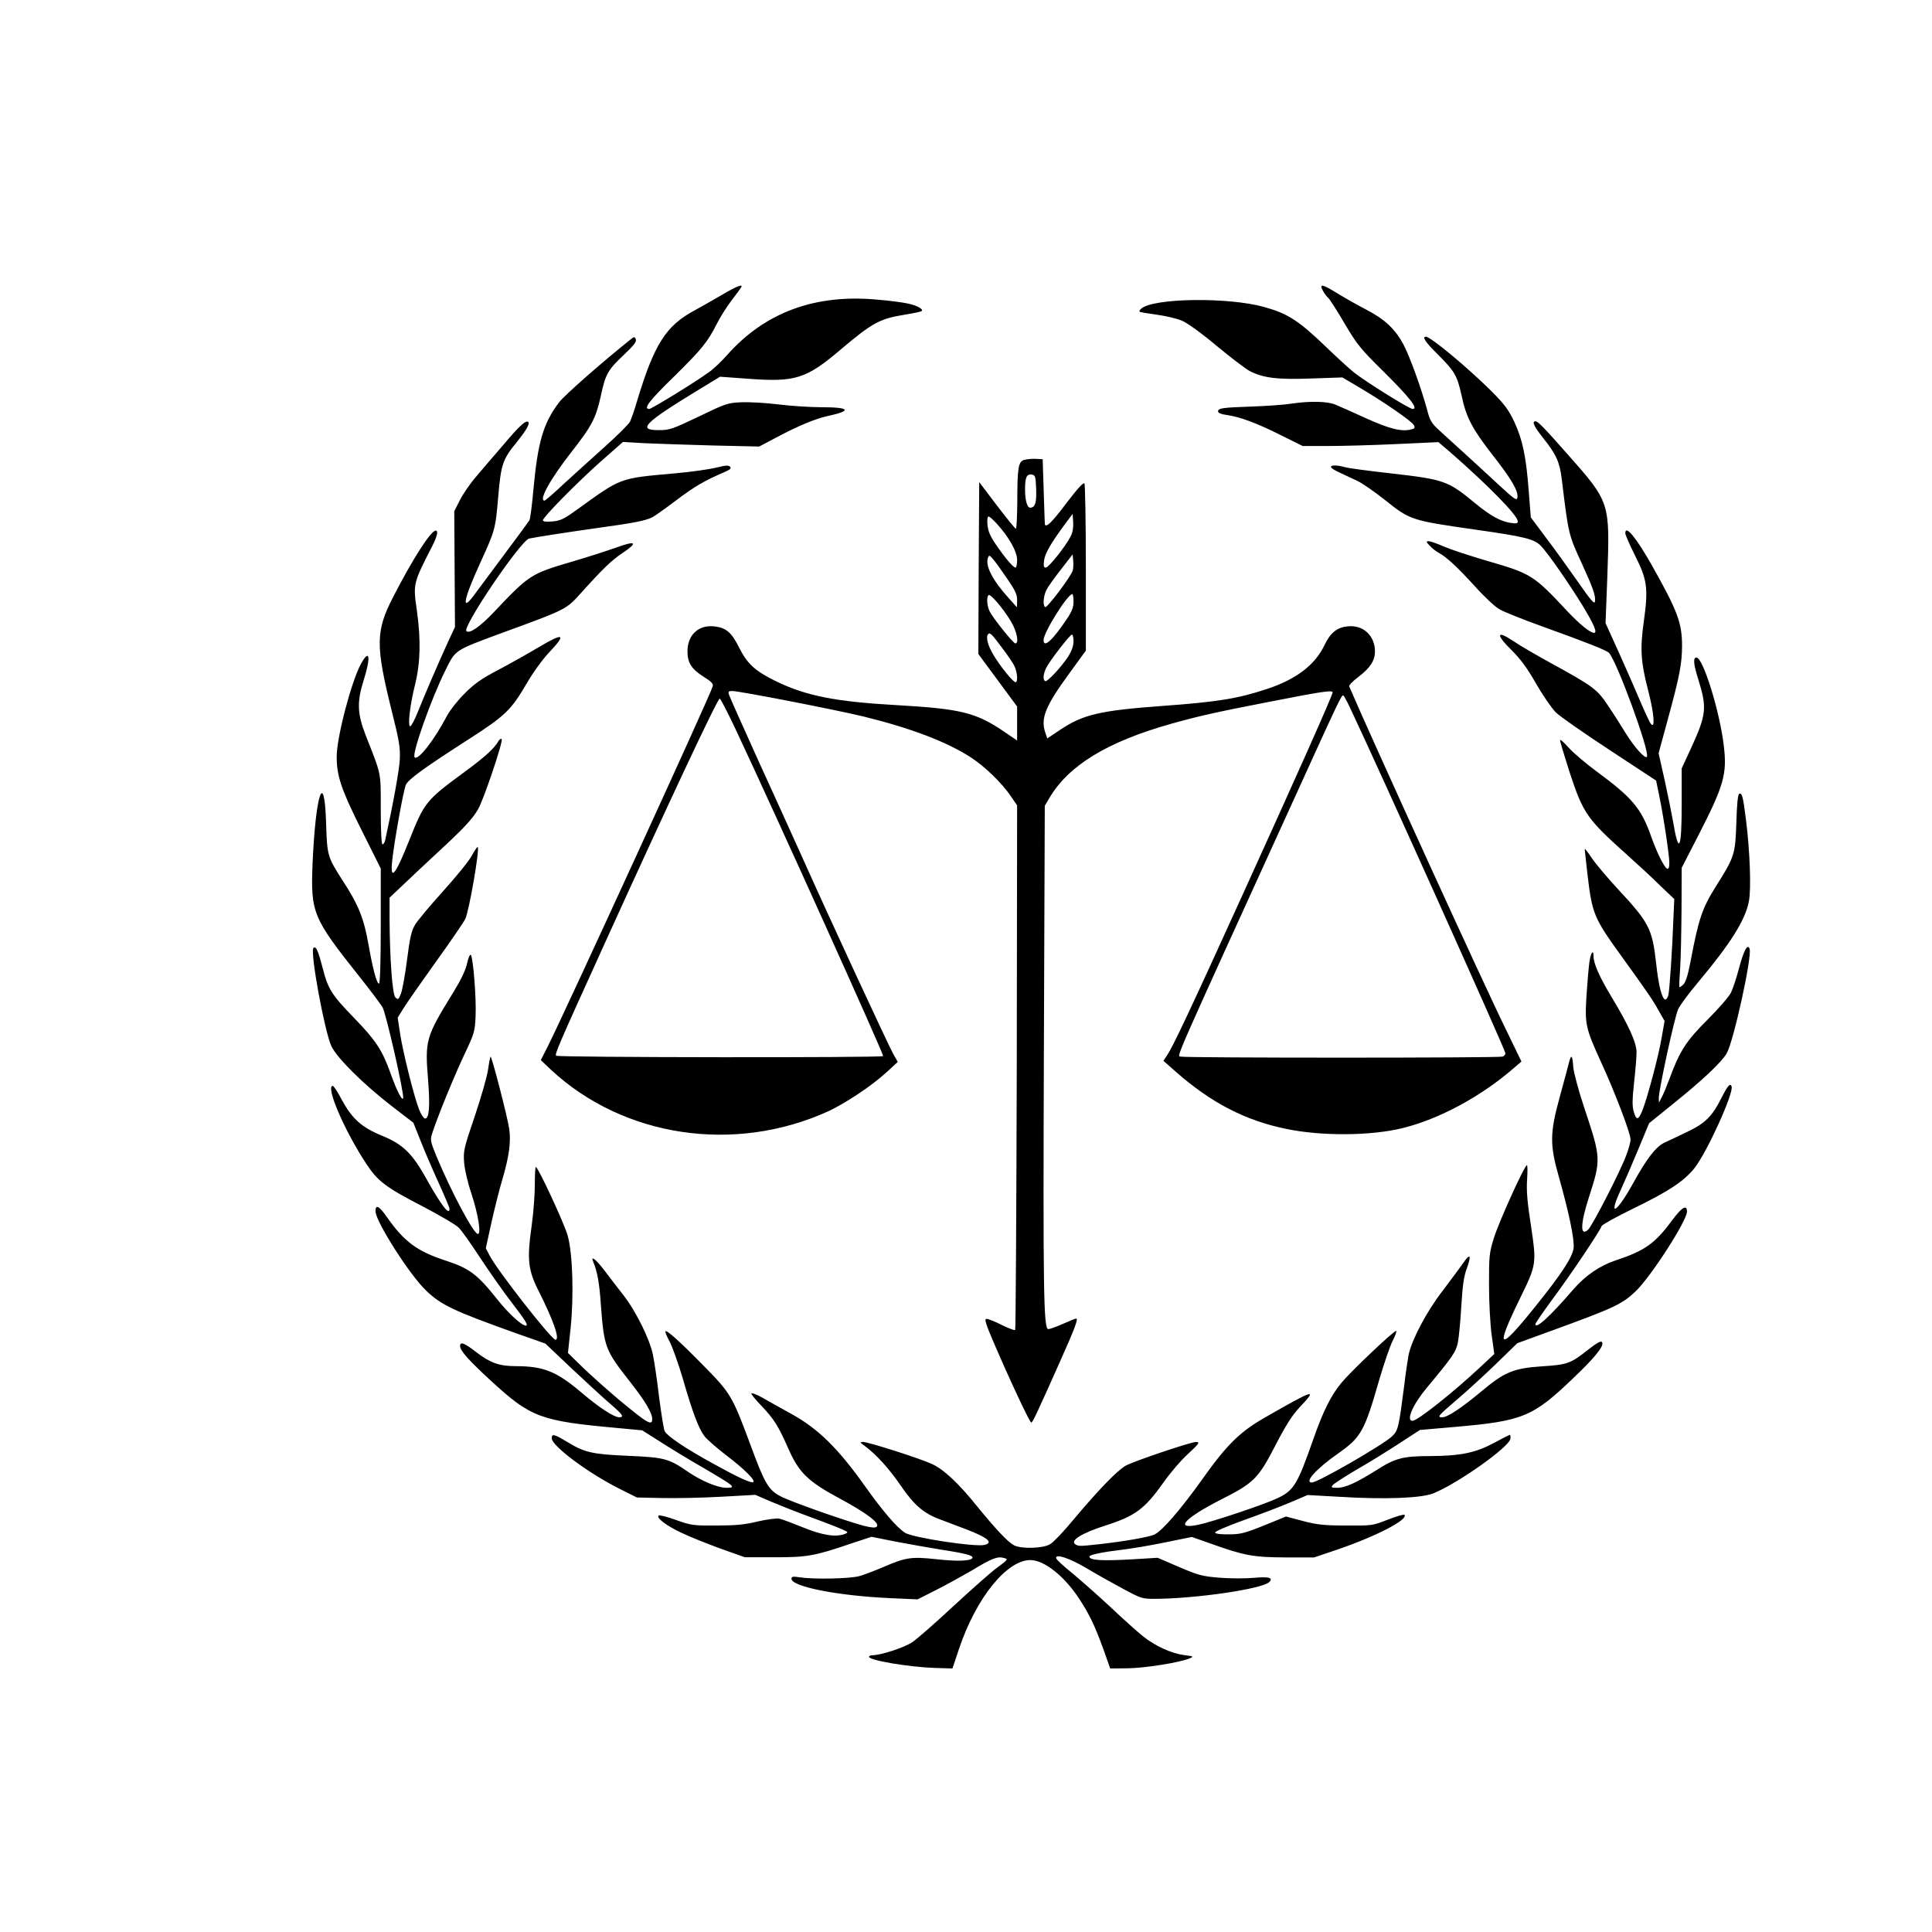 <?xml version="1.0" standalone="no"?>
<!DOCTYPE svg PUBLIC "-//W3C//DTD SVG 20010904//EN"
 "http://www.w3.org/TR/2001/REC-SVG-20010904/DTD/svg10.dtd">
<svg version="1.0" xmlns="http://www.w3.org/2000/svg"
 width="1096pt" height="1096pt" viewBox="0 0 1096 1096"
 preserveAspectRatio="xMidYMid meet">
<g transform="translate(0,1096) scale(0.1,-0.1)"
fill="#000000" stroke="none">
<path d="M4095 9287 c-50 -29 -118 -68 -153 -87 -164 -87 -231 -193 -328 -515
-14 -49 -33 -102 -40 -117 -8 -15 -73 -80 -146 -145 -73 -65 -177 -160 -232
-210 -54 -51 -103 -93 -107 -93 -35 0 33 123 152 275 117 149 140 194 168 322
26 121 40 145 129 229 57 54 74 75 69 89 -6 15 -10 15 -24 4 -166 -132 -382
-322 -412 -362 -90 -120 -120 -225 -145 -494 -8 -89 -18 -168 -23 -175 -4 -7
-68 -94 -142 -193 -74 -99 -152 -205 -174 -234 -73 -98 -56 -17 41 194 80 175
83 185 98 364 16 187 25 214 104 311 55 68 77 106 67 116 -13 13 -51 -22 -141
-129 -53 -61 -123 -143 -156 -182 -33 -38 -74 -98 -91 -132 l-32 -63 2 -329 2
-328 -37 -79 c-54 -118 -136 -308 -173 -401 -18 -46 -38 -83 -44 -83 -15 0 -2
119 28 238 30 123 33 252 10 418 -22 153 -22 153 86 364 28 54 37 90 21 90
-28 0 -131 -161 -242 -377 -99 -192 -100 -274 -9 -641 44 -175 50 -212 47
-280 -3 -61 -37 -248 -83 -459 -3 -13 -10 -23 -15 -23 -6 0 -10 75 -10 198 0
218 5 190 -86 422 -47 121 -50 188 -11 311 42 133 34 183 -16 92 -55 -103
-137 -416 -137 -526 0 -110 26 -186 142 -418 l108 -216 0 -327 c0 -204 -4
-326 -10 -326 -13 0 -35 82 -60 224 -25 143 -57 224 -140 351 -93 145 -94 147
-100 334 -10 318 -60 166 -77 -230 -11 -276 1 -306 265 -638 63 -79 122 -158
132 -175 20 -34 123 -488 117 -515 -4 -21 -36 40 -71 139 -48 134 -84 188
-207 315 -129 133 -148 164 -179 285 -26 100 -38 126 -52 112 -20 -20 63 -473
102 -557 31 -66 179 -213 340 -338 l125 -96 39 -98 c21 -54 67 -161 102 -238
35 -77 64 -145 64 -152 0 -42 -47 19 -134 175 -78 139 -130 190 -246 238 -118
48 -172 97 -230 203 -23 45 -47 81 -52 81 -43 0 65 -253 190 -442 63 -97 111
-134 315 -239 99 -52 194 -107 210 -124 16 -16 72 -95 124 -175 53 -80 131
-191 175 -248 80 -104 97 -132 81 -132 -23 0 -99 69 -162 149 -115 144 -158
176 -296 221 -157 51 -233 107 -328 243 -46 66 -67 77 -67 36 0 -57 195 -363
287 -450 86 -83 160 -117 507 -241 l170 -60 155 -147 c86 -80 184 -171 219
-200 65 -56 74 -71 45 -71 -30 0 -114 55 -213 139 -142 121 -216 151 -375 151
-93 0 -145 19 -224 80 -67 52 -91 61 -91 34 0 -26 48 -80 174 -196 228 -210
281 -229 720 -269 l139 -13 101 -64 c56 -36 166 -103 246 -149 181 -106 189
-113 130 -113 -48 0 -139 38 -213 88 -113 78 -136 84 -337 93 -209 9 -252 18
-352 79 -75 45 -88 48 -88 21 0 -44 210 -200 389 -289 l94 -47 139 -3 c76 -2
227 1 336 7 l197 11 90 -39 c50 -21 153 -62 230 -90 77 -28 156 -59 175 -68
32 -14 33 -16 15 -24 -52 -21 -129 -9 -239 36 -59 24 -120 47 -135 50 -15 3
-70 -4 -122 -16 -73 -18 -125 -23 -234 -23 -132 -1 -145 1 -229 31 -49 18 -94
29 -99 26 -18 -11 42 -58 128 -98 50 -24 151 -64 225 -91 l135 -48 165 0 c185
-1 231 7 433 76 l121 40 130 -26 c72 -14 192 -35 265 -47 144 -22 185 -34 177
-48 -11 -17 -90 -19 -206 -6 -140 15 -172 10 -295 -43 -49 -21 -112 -45 -140
-53 -54 -15 -256 -19 -337 -7 -40 6 -48 5 -48 -8 0 -45 265 -97 560 -110 l155
-7 103 52 c56 28 148 79 205 112 114 69 145 81 182 71 25 -7 24 -9 -37 -54
-35 -25 -146 -124 -248 -218 -102 -95 -208 -188 -235 -206 -46 -31 -179 -74
-227 -74 -10 0 -18 -4 -18 -9 0 -20 226 -58 374 -63 l99 -3 38 113 c96 286
270 502 404 502 78 0 192 -90 276 -218 60 -91 91 -157 140 -292 l37 -105 99 1
c95 1 294 32 351 56 26 11 24 12 -32 19 -72 10 -164 52 -231 106 -28 22 -111
96 -185 166 -74 69 -173 156 -219 194 -46 37 -86 74 -89 82 -10 30 74 3 173
-56 55 -33 148 -85 206 -116 102 -55 109 -57 180 -57 233 1 609 56 649 95 25
25 -1 32 -90 24 -47 -4 -134 -4 -193 1 -98 8 -119 14 -229 61 l-121 52 -131
-8 c-185 -11 -256 -7 -256 15 0 10 71 25 195 40 50 6 157 24 238 41 l148 30
100 -35 c197 -71 248 -80 429 -81 l165 0 139 47 c217 75 398 169 373 195 -4 3
-46 -9 -95 -28 -86 -34 -89 -34 -237 -33 -126 0 -165 5 -245 26 l-95 25 -125
-51 c-110 -44 -134 -50 -199 -50 -45 -1 -76 3 -78 10 -2 6 68 36 159 69 90 32
209 77 265 101 l101 43 179 -10 c260 -16 463 -8 533 19 136 54 432 263 438
310 2 12 0 22 -3 22 -4 0 -45 -21 -91 -46 -102 -55 -188 -73 -356 -74 -158 0
-201 -11 -305 -77 -118 -74 -180 -103 -227 -103 -34 0 -37 2 -25 16 7 8 67 47
133 86 67 38 175 105 241 148 l120 78 195 17 c391 34 445 56 680 282 105 100
160 165 160 190 0 23 -20 14 -84 -36 -96 -76 -115 -83 -260 -92 -160 -11 -211
-32 -341 -141 -115 -96 -194 -148 -223 -148 -32 0 -26 7 91 107 56 48 154 138
218 200 l116 113 189 69 c360 131 405 152 481 224 87 82 293 402 293 454 0 42
-29 25 -84 -49 -97 -132 -155 -173 -318 -227 -93 -31 -174 -86 -244 -167 -130
-151 -214 -228 -214 -195 0 5 45 70 100 145 99 133 265 380 276 411 3 8 85 53
181 100 198 96 286 154 345 228 71 89 225 428 211 464 -8 21 -21 6 -59 -68
-51 -102 -93 -143 -193 -190 -47 -23 -105 -50 -129 -61 -48 -23 -100 -89 -178
-231 -93 -168 -143 -197 -72 -42 23 50 69 156 102 236 l61 147 131 106 c172
138 279 239 309 290 39 67 146 553 130 594 -11 31 -33 -10 -60 -111 -14 -54
-35 -117 -46 -139 -11 -22 -71 -91 -132 -152 -121 -120 -159 -179 -216 -335
-17 -45 -37 -94 -46 -109 l-14 -27 -1 25 c-1 43 90 463 110 505 10 22 61 91
114 154 182 217 268 353 287 458 14 69 6 283 -16 460 -17 134 -22 156 -39 150
-7 -2 -13 -58 -16 -163 -6 -181 -10 -194 -114 -359 -80 -127 -100 -186 -146
-430 -14 -74 -27 -116 -40 -129 -11 -11 -21 -18 -23 -15 -2 2 0 49 4 104 4 55
7 206 8 336 l1 236 96 187 c143 279 162 345 143 504 -22 193 -118 502 -155
502 -21 0 -17 -39 11 -127 49 -158 45 -197 -41 -385 l-54 -117 0 -203 c0 -262
-17 -292 -50 -93 -7 39 -27 140 -46 226 l-35 156 50 184 c70 256 82 321 83
424 0 132 -25 199 -174 463 -88 155 -148 227 -148 177 0 -9 25 -66 56 -128 69
-136 75 -185 49 -373 -22 -155 -17 -230 24 -388 34 -129 42 -226 16 -192 -8
10 -35 69 -61 130 -26 61 -80 185 -121 276 l-75 165 10 260 c15 429 17 424
-227 700 -136 154 -167 185 -180 185 -23 0 -9 -29 44 -96 74 -93 93 -135 105
-235 38 -311 37 -310 115 -479 62 -135 78 -181 73 -212 -2 -18 -23 5 -97 112
-52 74 -133 187 -181 250 l-86 115 -12 153 c-15 196 -35 288 -82 390 -33 69
-55 98 -127 171 -137 136 -347 311 -374 311 -24 0 -2 -32 67 -100 97 -97 110
-120 135 -232 26 -125 60 -190 177 -340 105 -134 146 -203 140 -240 -3 -20
-14 -13 -103 69 -55 51 -145 134 -200 184 -55 50 -120 109 -145 132 -39 36
-49 53 -64 112 -33 121 -96 297 -133 368 -48 91 -108 147 -217 203 -50 26
-122 67 -161 91 -84 52 -102 55 -81 15 8 -16 22 -34 31 -42 8 -7 50 -72 92
-144 71 -120 89 -143 224 -276 147 -146 197 -210 163 -210 -19 0 -266 154
-334 208 -25 20 -92 81 -150 137 -163 157 -223 196 -360 234 -202 56 -623 51
-695 -9 -9 -7 -13 -15 -10 -18 2 -3 46 -10 97 -17 51 -7 116 -22 145 -35 30
-13 112 -72 195 -142 79 -65 163 -130 188 -143 77 -39 153 -49 349 -42 l176 6
95 -56 c139 -82 299 -192 310 -214 9 -15 6 -20 -15 -25 -54 -14 -122 3 -255
63 -74 34 -153 69 -175 78 -46 19 -145 21 -251 5 -38 -6 -136 -13 -219 -16
-173 -6 -195 -9 -195 -28 0 -9 18 -16 49 -20 74 -10 173 -47 308 -115 l123
-61 147 0 c82 0 255 5 386 11 l237 11 68 -58 c213 -186 382 -358 382 -391 0
-13 -8 -14 -41 -9 -58 9 -113 40 -199 110 -156 129 -175 136 -482 171 -123 14
-239 29 -258 35 -43 12 -80 13 -80 1 0 -5 21 -19 48 -31 26 -12 71 -33 100
-47 29 -13 99 -62 156 -107 146 -117 150 -118 520 -171 275 -39 331 -53 368
-92 43 -46 156 -209 235 -337 66 -109 86 -156 66 -156 -22 0 -82 49 -151 122
-193 207 -205 214 -461 288 -95 28 -204 64 -241 80 -38 17 -76 30 -86 30 -15
0 -14 -4 7 -26 13 -14 36 -32 51 -40 42 -22 106 -81 206 -191 51 -57 113 -115
138 -129 25 -15 136 -59 247 -99 250 -90 358 -133 374 -148 45 -46 233 -561
216 -590 -9 -15 -73 56 -120 133 -25 41 -70 112 -100 156 -61 93 -86 112 -324
242 -80 44 -177 100 -215 126 -96 64 -100 37 -7 -54 49 -49 87 -100 137 -188
38 -66 88 -139 112 -163 23 -23 161 -119 306 -214 l263 -173 17 -83 c25 -119
58 -341 58 -384 0 -25 -4 -35 -12 -33 -16 5 -59 91 -93 188 -55 155 -107 216
-305 362 -63 46 -137 109 -163 139 -26 29 -47 47 -47 40 0 -8 25 -91 55 -184
76 -231 98 -263 325 -466 58 -52 142 -129 186 -173 l82 -78 -5 -113 c-6 -171
-22 -409 -29 -434 -4 -13 -11 -23 -16 -23 -19 0 -39 75 -53 207 -22 195 -40
230 -220 423 -58 63 -124 141 -146 174 -21 32 -39 54 -39 50 0 -5 7 -67 15
-139 27 -230 36 -251 194 -470 135 -187 176 -245 211 -309 l33 -58 -18 -102
c-18 -104 -82 -343 -109 -408 -22 -53 -33 -54 -47 -7 -10 33 -10 65 1 168 8
69 14 147 14 173 -1 55 -44 150 -141 311 -70 116 -103 191 -103 233 0 43 -17
17 -24 -38 -4 -29 -11 -113 -16 -187 -10 -163 -5 -184 83 -377 78 -169 167
-403 167 -438 0 -14 -11 -55 -25 -91 -34 -92 -192 -399 -216 -421 -46 -41 -44
33 5 185 69 213 69 221 -26 505 -33 99 -61 204 -63 234 -5 68 -11 74 -24 25
-5 -21 -29 -108 -52 -193 -57 -207 -58 -273 -6 -455 58 -206 89 -355 84 -404
-6 -52 -67 -146 -220 -336 -207 -258 -228 -245 -84 50 94 192 94 196 62 412
-21 134 -26 198 -22 261 3 45 3 82 -1 82 -14 -1 -161 -326 -188 -415 -26 -84
-27 -102 -27 -265 0 -96 7 -224 15 -283 l15 -108 -76 -71 c-159 -149 -360
-308 -388 -308 -38 0 1 91 79 185 151 181 166 204 178 257 6 29 15 123 20 210
7 117 15 170 31 212 28 77 19 90 -21 30 -19 -27 -72 -98 -118 -159 -90 -117
-173 -275 -191 -360 -5 -27 -17 -106 -25 -175 -31 -239 -34 -254 -69 -288 -52
-49 -421 -262 -455 -262 -45 0 25 78 148 164 132 93 150 125 235 421 26 88 59
186 75 218 16 31 25 57 20 57 -15 0 -258 -231 -310 -294 -60 -73 -104 -161
-160 -321 -90 -257 -110 -290 -203 -334 -76 -36 -371 -135 -451 -151 -136 -28
-77 37 128 142 189 95 214 120 312 310 58 112 93 168 136 214 103 109 89 106
-187 -52 -152 -86 -223 -156 -370 -363 -116 -162 -220 -283 -264 -305 -28 -15
-173 -40 -316 -56 -110 -12 -116 -12 -134 -1 -33 21 33 63 170 107 169 54 222
93 330 245 37 53 97 123 133 156 69 64 76 73 50 73 -29 0 -358 -111 -399 -135
-48 -28 -153 -136 -293 -303 -56 -68 -117 -132 -135 -142 -39 -24 -163 -28
-205 -6 -34 18 -104 92 -209 221 -105 131 -190 210 -256 240 -69 32 -361 125
-390 125 -20 -1 -20 -2 8 -22 65 -48 138 -128 203 -223 76 -111 129 -158 219
-192 32 -12 101 -38 153 -58 123 -47 158 -76 105 -89 -52 -13 -409 41 -451 69
-48 31 -128 125 -231 270 -149 209 -261 320 -413 404 -63 35 -139 77 -168 94
-29 16 -56 26 -59 23 -4 -3 21 -34 54 -68 74 -78 98 -116 154 -243 61 -139
111 -188 293 -286 151 -81 229 -140 210 -159 -8 -8 -26 -7 -72 4 -108 29 -416
137 -474 168 -69 36 -90 72 -173 298 -101 271 -110 287 -264 443 -135 138
-208 203 -216 195 -3 -3 8 -29 24 -59 16 -30 50 -126 76 -214 54 -188 88 -278
122 -323 13 -17 68 -65 121 -106 102 -77 173 -147 154 -154 -15 -5 -85 27
-226 105 -156 85 -265 159 -276 186 -5 12 -19 99 -31 192 -11 94 -27 202 -35
240 -18 89 -97 248 -169 340 -30 39 -78 100 -106 138 -48 63 -80 88 -64 50 24
-58 35 -117 44 -248 18 -237 24 -254 164 -432 88 -112 127 -178 127 -213 0
-41 -28 -24 -195 115 -60 51 -149 130 -197 176 l-86 84 15 140 c19 185 12 421
-16 524 -18 67 -168 390 -181 391 -4 0 -6 -46 -6 -102 0 -57 -8 -161 -18 -232
-27 -192 -21 -250 41 -372 84 -167 121 -274 94 -274 -22 0 -327 389 -373 477
l-22 42 32 146 c18 81 46 192 63 248 38 132 48 208 38 282 -9 65 -100 417
-106 411 -2 -2 -9 -35 -14 -72 -5 -38 -39 -157 -75 -264 -63 -186 -66 -198
-61 -265 3 -39 21 -117 42 -178 38 -117 56 -227 36 -227 -24 0 -152 241 -236
443 -33 81 -35 92 -24 125 29 92 126 329 182 447 59 124 61 134 65 220 5 101
-14 335 -27 348 -5 5 -14 -15 -21 -47 -8 -38 -33 -91 -77 -163 -159 -258 -163
-272 -144 -505 11 -146 6 -213 -18 -213 -7 0 -22 23 -33 50 -29 72 -95 337
-109 437 l-13 85 33 53 c18 30 100 146 181 260 82 114 158 224 169 246 21 39
84 401 71 409 -3 2 -18 -20 -33 -48 -15 -29 -88 -119 -163 -202 -74 -82 -147
-169 -160 -192 -20 -34 -29 -72 -45 -199 -11 -86 -27 -173 -35 -192 -13 -33
-16 -34 -31 -20 -17 18 -32 217 -33 449 l0 117 68 64 c37 36 126 119 197 185
157 145 204 195 238 254 32 56 143 386 133 396 -4 4 -12 0 -17 -9 -25 -44 -74
-89 -199 -181 -214 -157 -223 -169 -310 -388 -78 -196 -108 -231 -95 -111 12
111 64 403 78 431 15 31 106 97 352 255 212 136 244 167 334 321 35 60 89 135
127 175 99 104 82 113 -56 31 -63 -38 -169 -97 -235 -132 -95 -50 -135 -78
-190 -134 -39 -38 -83 -95 -99 -125 -73 -139 -164 -256 -184 -236 -17 18 95
335 176 496 56 114 51 110 307 205 391 143 375 136 468 239 121 134 167 178
230 220 90 60 74 71 -40 29 -54 -19 -165 -55 -248 -79 -234 -69 -242 -74 -441
-284 -80 -85 -141 -127 -158 -110 -24 24 308 514 356 525 44 9 204 34 388 60
204 28 272 41 311 61 14 7 76 51 139 99 103 77 152 106 274 159 30 13 36 20
27 29 -9 9 -27 7 -79 -6 -37 -9 -141 -24 -232 -32 -322 -29 -301 -22 -561
-209 -71 -51 -90 -60 -136 -64 -35 -3 -53 -1 -53 7 0 17 194 214 329 334 l125
110 120 -7 c67 -3 241 -9 387 -13 l266 -6 104 55 c119 63 213 102 284 118 141
30 128 50 -35 50 -63 0 -173 7 -245 16 -71 9 -166 14 -210 12 -76 -3 -88 -7
-241 -81 -151 -72 -165 -77 -228 -77 -122 0 -83 40 229 230 l120 73 165 -12
c262 -19 324 0 520 167 180 152 221 174 363 197 50 8 93 17 96 21 11 11 -31
33 -83 43 -28 6 -103 16 -166 21 -355 34 -641 -72 -855 -314 -31 -35 -77 -79
-103 -97 -76 -56 -326 -209 -339 -209 -36 0 1 48 141 184 157 155 191 196 244
302 17 34 53 91 80 127 27 35 52 69 56 76 15 23 -23 9 -109 -42z"/>
<path d="M5810 8351 c-33 -9 -39 -45 -39 -238 -1 -84 -4 -153 -8 -152 -5 0
-53 60 -108 132 l-100 132 -3 -488 -2 -487 110 -149 110 -149 0 -96 0 -97 -76
52 c-160 108 -245 128 -609 149 -341 19 -511 52 -680 134 -120 58 -165 99
-212 192 -42 85 -72 111 -135 120 -93 13 -158 -46 -158 -141 0 -65 23 -101 93
-145 43 -27 55 -39 50 -54 -15 -53 -832 -1835 -935 -2041 l-40 -79 58 -55
c412 -383 1041 -477 1573 -235 97 45 249 146 330 221 l64 59 -25 44 c-26 45
-368 783 -523 1130 -46 102 -155 343 -243 535 -87 193 -162 360 -166 373 -6
19 -4 22 18 22 41 0 590 -107 746 -145 265 -65 468 -142 605 -230 77 -49 177
-145 226 -217 l39 -57 -2 -1485 c-2 -816 -6 -1487 -9 -1491 -4 -3 -39 10 -79
30 -39 20 -78 35 -86 33 -10 -2 1 -37 45 -138 90 -210 203 -450 211 -450 8 0
31 49 166 352 83 185 102 238 89 238 -4 0 -37 -13 -75 -30 -38 -17 -75 -30
-83 -30 -27 0 -30 211 -25 1612 l5 1357 26 44 c109 185 327 318 687 420 161
45 248 65 562 126 306 60 358 67 358 53 0 -15 -198 -460 -515 -1157 -290 -638
-389 -849 -424 -901 l-21 -32 67 -59 c200 -177 395 -279 629 -327 201 -42 484
-40 663 5 209 52 445 180 630 341 l42 36 -89 184 c-120 243 -769 1665 -888
1944 -3 6 20 30 51 53 68 52 95 93 95 146 0 88 -66 150 -151 142 -64 -5 -102
-36 -137 -110 -53 -110 -161 -192 -326 -246 -163 -54 -277 -73 -596 -96 -351
-26 -446 -48 -577 -136 l-72 -48 -12 36 c-26 79 2 148 137 333 l94 129 0 468
c0 257 -4 474 -8 480 -5 9 -39 -28 -103 -112 -79 -105 -111 -137 -121 -122 -1
1 -4 85 -7 187 l-6 185 -40 2 c-22 1 -51 -2 -65 -6z m68 -164 c3 -79 -6 -107
-34 -107 -17 0 -29 41 -29 105 0 66 9 87 37 83 21 -3 23 -9 26 -81z m196 -269
c-27 -55 -125 -178 -141 -178 -12 0 -14 9 -10 41 5 40 39 98 121 209 l41 55 3
-47 c2 -29 -3 -59 -14 -80z m-419 71 c70 -78 115 -158 115 -206 0 -23 -4 -43
-9 -43 -13 0 -62 58 -112 132 -31 45 -44 75 -47 110 -3 29 0 48 6 48 5 0 26
-18 47 -41z m60 -314 c45 -65 55 -88 55 -120 l-1 -40 -45 50 c-93 102 -137
187 -119 232 6 16 9 14 31 -12 14 -16 49 -66 79 -110z m371 50 c-8 -32 -146
-216 -157 -209 -14 9 -10 62 7 97 9 18 46 70 83 117 l66 85 3 -34 c2 -19 1
-44 -2 -56z m-351 -290 c34 -57 47 -125 25 -125 -12 0 -124 140 -145 180 -16
31 -20 82 -7 94 10 10 83 -76 127 -149z m355 112 c0 -32 -9 -55 -37 -97 -82
-123 -133 -169 -133 -121 0 43 135 259 163 261 4 0 7 -19 7 -43z m-407 -260
c30 -39 62 -86 71 -104 17 -34 22 -93 7 -93 -14 0 -87 90 -126 156 -32 53 -44
102 -29 117 10 10 19 2 77 -76z m407 35 c0 -25 -10 -54 -30 -86 -39 -60 -120
-147 -131 -140 -14 8 -11 42 7 77 22 43 134 187 145 187 5 0 9 -17 9 -38z
m1570 -380 c172 -364 880 -1939 880 -1957 0 -7 -7 -16 -16 -19 -20 -8 -1807
-8 -1827 0 -20 7 -53 -67 636 1444 273 600 278 610 288 604 4 -2 21 -34 39
-72z m-3488 -117 c236 -502 838 -1837 838 -1856 0 -10 -1845 -8 -1855 2 -9 9
13 59 265 614 360 793 652 1416 663 1412 5 -1 45 -79 89 -172z"/>
</g>
</svg>
